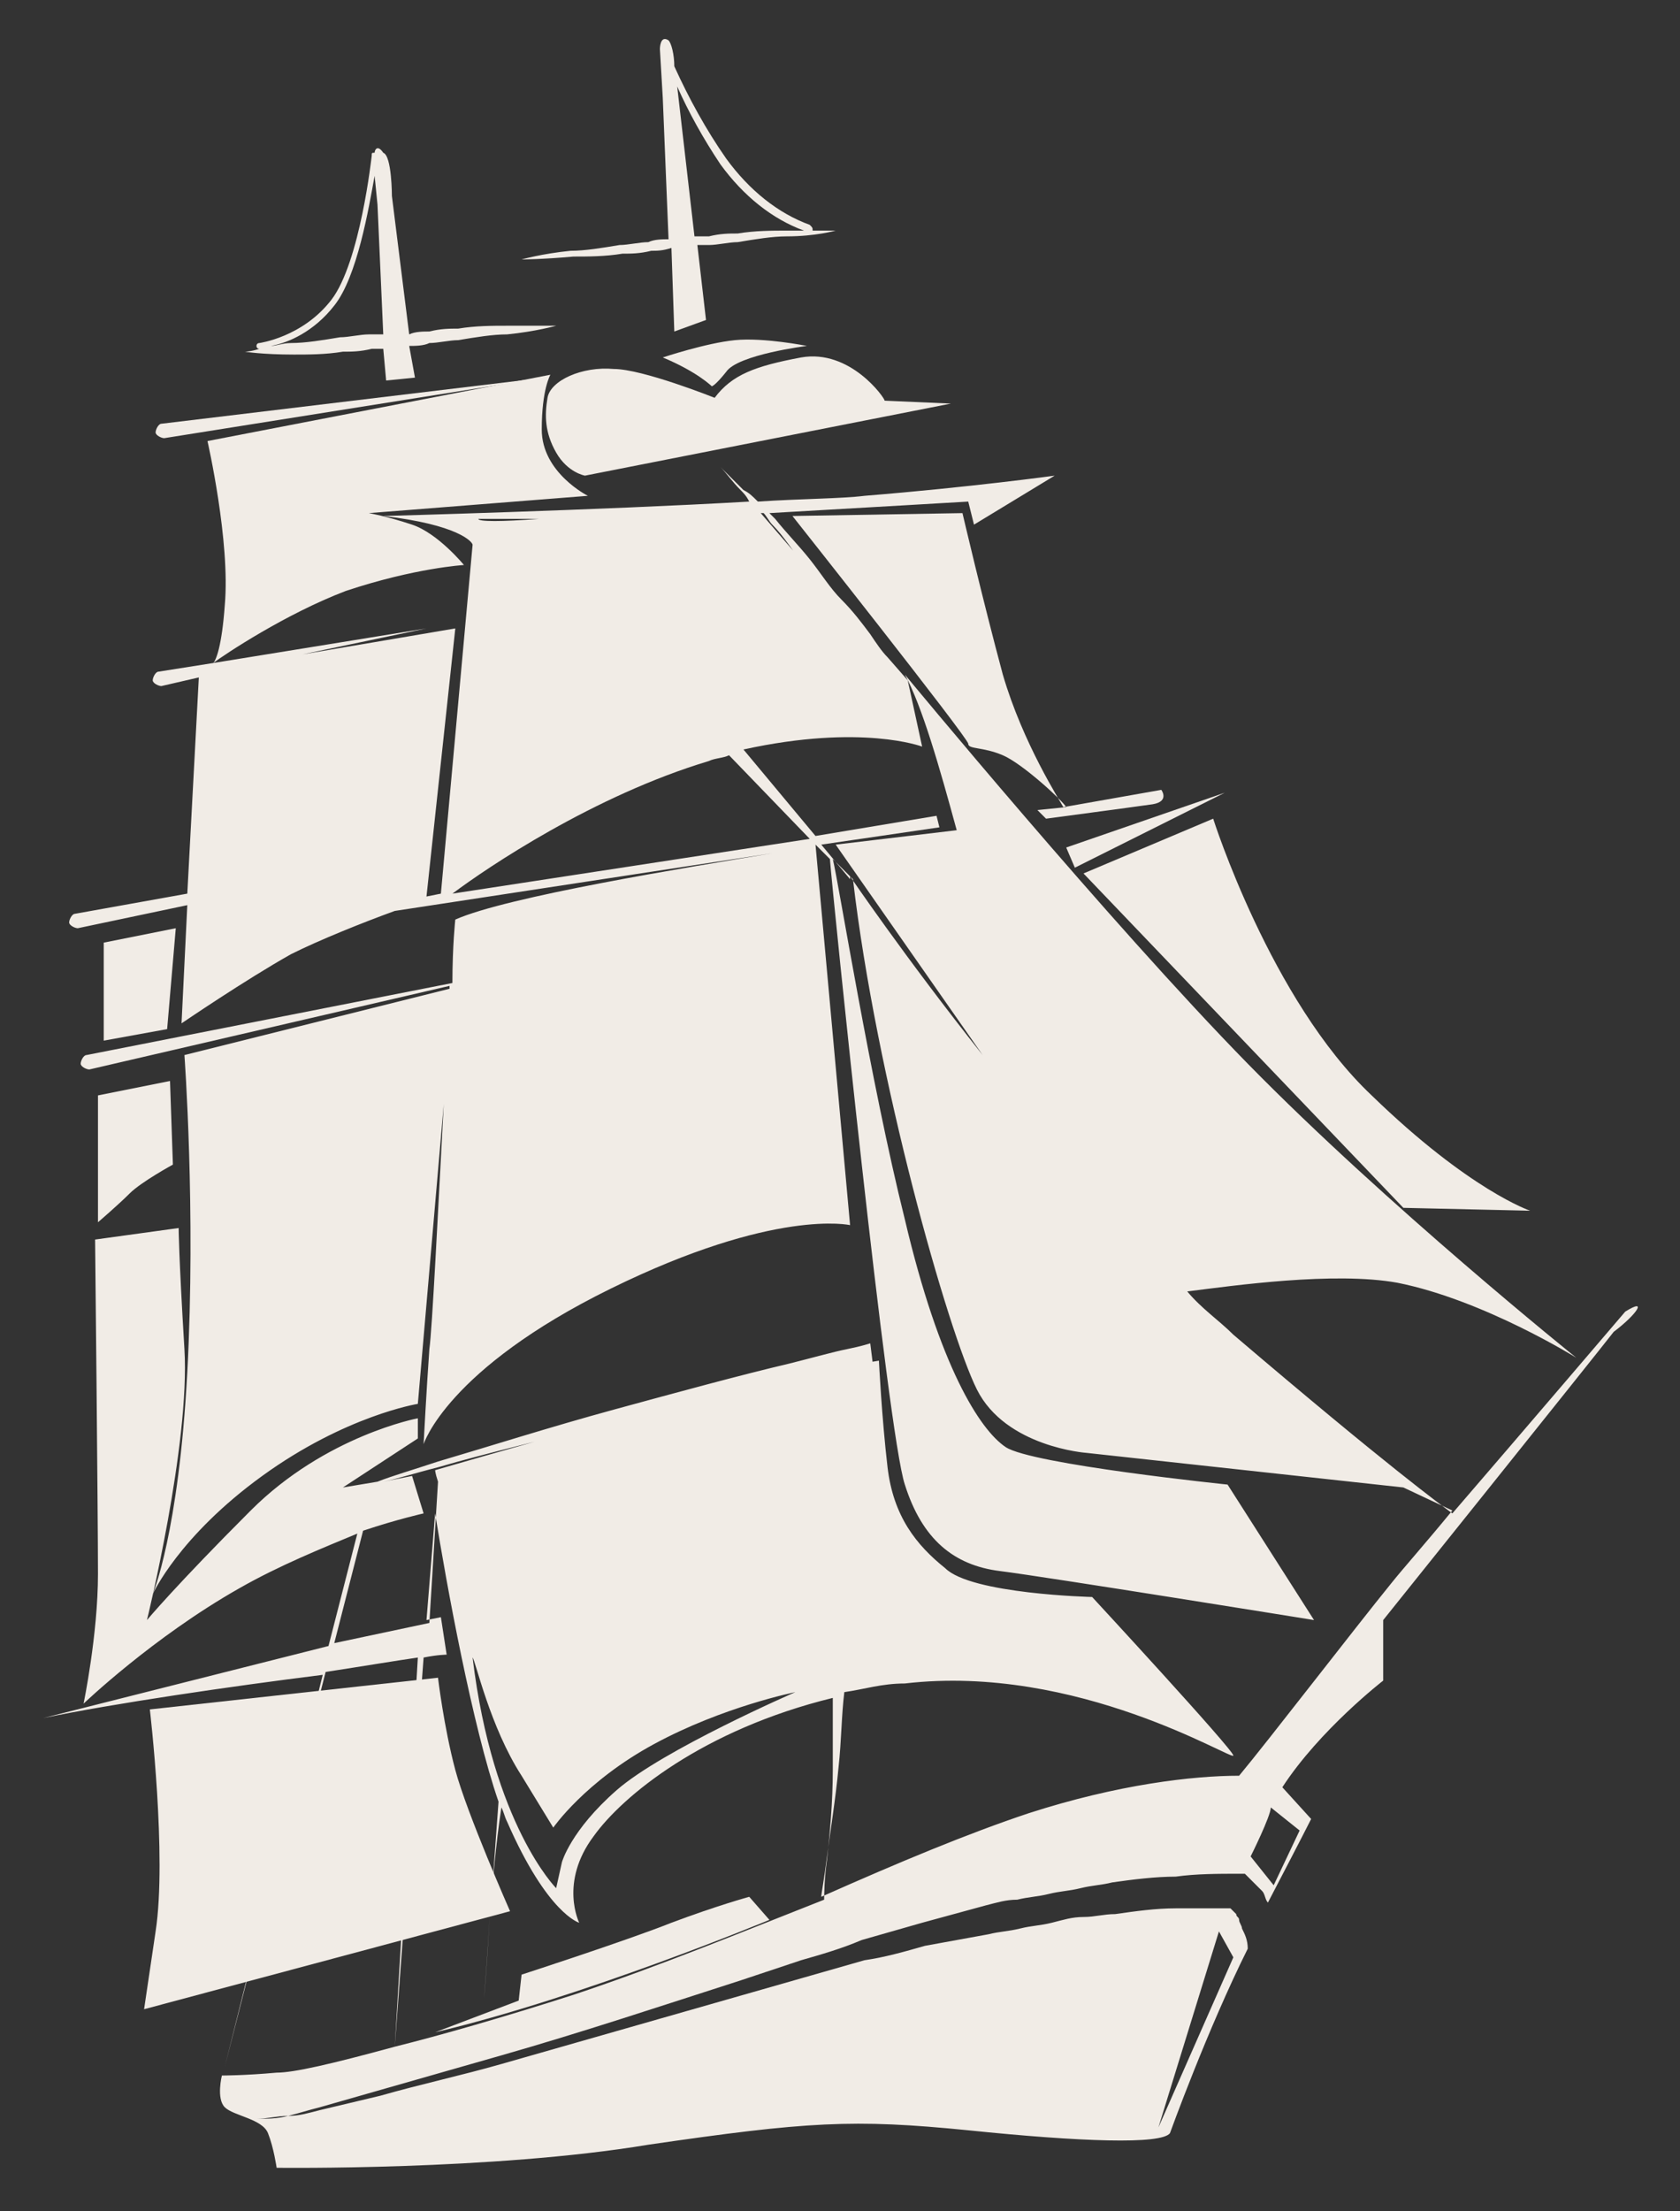 <?xml version="1.0" encoding="UTF-8"?> <svg xmlns="http://www.w3.org/2000/svg" xmlns:xlink="http://www.w3.org/1999/xlink" version="1.1" id="Слой_1" x="0px" y="0px" viewBox="0 0 58.3 76.7" style="enable-background:new 0 0 58.3 76.7;" xml:space="preserve"><rect x="0" y="0" width="58.3" height="76.7" fill="#333333" stroke="none"/> <style type="text/css"> .st0{fill:#F1ECE6;} .st1{fill:#264E36;} .st2{opacity:0.12;} .st3{fill:#DDBF9D;} .st4{fill:#FFFFFF;} .st5{opacity:0.26;} .st6{fill:#C6B38E;} .st7{opacity:0.23;} .st8{fill:none;stroke:#DDBF9D;stroke-miterlimit:10;} .st9{fill:#E18E9E;} .st10{fill:none;stroke:#000000;stroke-width:2;stroke-miterlimit:10;} .st11{fill:none;stroke:#000000;stroke-width:0.533;stroke-miterlimit:10;} .st12{fill:#653835;} .st13{fill:none;stroke:#F1ECE6;stroke-miterlimit:10;} </style> <g> <g> <path class="st0" d="M23.3,66.7c-1.5,0.6-5.2,1.8-5.2,1.8L18,69.4l-2.9,1.1c5.1-1.2,11.6-3.9,11.6-3.9L26,65.8 C26,65.8,24.9,66.1,23.3,66.7z"></path> <path class="st0" d="M37.6,30.3l11.1,11.6l4.4,0.1c0,0-2.1-0.7-5.5-4c-3.5-3.3-5.5-9.6-5.5-9.6L37.6,30.3z"></path> <polygon class="st0" points="37.3,30.1 42.5,27.5 37,29.4 "></polygon> <path class="st0" d="M33.4,17.8l-5.9,0.1c0,0,6.1,7.7,6.1,7.9c0,0.2,0.5,0.1,1.2,0.4c0.7,0.3,2.1,1.6,2.2,1.8l-1,0.1l0.3,0.3 c0,0,3-0.4,3.7-0.5c0.6-0.1,0.3-0.5,0.3-0.5L36.9,28c-0.1-0.2-1.4-2.2-2.1-4.6C34.1,20.8,33.4,17.8,33.4,17.8z"></path> <path class="st0" d="M5.7,15.2l13.2-2.1L5.6,14.7c0,0,0,0,0,0c-0.1,0-0.2,0.2-0.2,0.3C5.4,15.1,5.6,15.2,5.7,15.2z"></path> <path class="st0" d="M27.8,12.4c-1.6,0.3-2.4,0.6-3,1.4c0,0-2.5-1-3.5-1c-1.1-0.1-2.2,0.4-2.3,1s-0.1,1.2,0.3,1.9 c0.4,0.7,1,0.8,1,0.8l12.7-2.5l-2.3-0.1C30.7,13.8,29.5,12.1,27.8,12.4z"></path> <path class="st0" d="M25.2,12.9C25.6,12.3,28,12,28,12s-1.5-0.3-2.5-0.2c-1,0.1-2.5,0.6-2.5,0.6c1.2,0.5,1.7,1,1.7,1 S24.8,13.4,25.2,12.9z"></path> <path class="st0" d="M5.9,37.5L3.4,38v4.4c0,0,0.7-0.6,1.1-1c0.4-0.4,1.5-1,1.5-1L5.9,37.5z"></path> <polygon class="st0" points="3.6,32.7 3.6,36.1 5.8,35.7 6.1,32.2 "></polygon> <path class="st0" d="M19.9,8.9c0.5,0,1.1,0,1.7-0.1c0.3,0,0.6,0,1-0.1c0.2,0,0.4,0,0.7-0.1l0.1,2.9l1.1-0.4l-0.3-2.6 c0.1,0,0.3,0,0.4,0c0.3,0,0.7-0.1,1-0.1c0.6-0.1,1.2-0.2,1.7-0.2C28.3,8.2,29,8,29,8s-0.3,0-0.8,0c0,0,0,0,0,0 c0-0.1,0-0.1-0.1-0.2c-1.1-0.4-2.1-1.2-2.9-2.3c-0.7-1-1.3-2.1-1.8-3.2c0-0.4-0.1-0.8-0.2-0.9c-0.3-0.2-0.3,0.3-0.3,0.3L23,3.4 l0.2,4.9c-0.2,0-0.5,0-0.7,0.1c-0.3,0-0.7,0.1-1,0.1c-0.6,0.1-1.2,0.2-1.7,0.2c-1,0.1-1.7,0.3-1.7,0.3S18.8,9,19.9,8.9z M25,5.7 c0.8,1.1,1.8,1.9,2.9,2.3c-0.2,0-0.4,0-0.6,0c-0.5,0-1.1,0-1.7,0.1c-0.3,0-0.6,0-1,0.1c-0.2,0-0.3,0-0.5,0L23.5,3 C23.9,3.9,24.4,4.8,25,5.7z"></path> <path class="st0" d="M10.2,12.3c0.5,0,1.1,0,1.7-0.1c0.3,0,0.6,0,1-0.1c0.1,0,0.3,0,0.4,0l0.1,1.1l1-0.1L14.2,12 c0.2,0,0.5,0,0.7-0.1c0.3,0,0.7-0.1,1-0.1c0.6-0.1,1.2-0.2,1.7-0.2c1-0.1,1.7-0.3,1.7-0.3s-0.7,0-1.7,0c-0.5,0-1.1,0-1.7,0.1 c-0.3,0-0.6,0-1,0.1c-0.2,0-0.5,0-0.7,0.1l-0.6-4.8c0,0,0-1.4-0.3-1.5C13.1,5,13,5.2,13,5.3c0,0,0,0,0,0c-0.1,0-0.1,0-0.1,0.1 c0,0-0.4,3.7-1.4,5c-1,1.3-2.5,1.5-2.5,1.5c-0.1,0-0.1,0.1-0.1,0.1c0,0,0,0.1,0.1,0.1c-0.3,0.1-0.5,0.1-0.5,0.1 S9.1,12.3,10.2,12.3z M11.6,10.6c0.8-1,1.2-3.4,1.4-4.5l0.1,1l0.2,4.5c-0.2,0-0.3,0-0.5,0c-0.3,0-0.7,0.1-1,0.1 c-0.6,0.1-1.2,0.2-1.7,0.2c-0.3,0-0.5,0.1-0.7,0.1C10,11.9,10.9,11.5,11.6,10.6z"></path> <path class="st0" d="M56.4,45.5c0,0-3.5,4.1-6,7c-0.4-0.3-2.2-1.6-7.6-6.2c-0.5-0.5-1.1-0.9-1.6-1.5c1.6-0.2,5.1-0.7,7.3-0.3 c3,0.6,6.2,2.6,6.2,2.6s-6.6-5.3-11.4-10.2S31.4,23.4,31.4,23.4c0.6,1.1,1.2,3.2,1.8,5.4l-4.2,0.5l5.1,7.3 c-2.7-3.4-4.6-6.2-4.6-6.2c0,0,0,0,0,0.1l-1-1.2l4.1-0.6l-0.1-0.4L28.3,29l-2.5-3c4.1-0.9,6.2-0.1,6.2-0.1l-0.5-2.3l-0.7-0.8 c-0.2-0.2-0.4-0.5-0.6-0.8c-0.3-0.4-0.6-0.8-1-1.2c-0.4-0.4-0.7-0.9-1.1-1.4c-0.4-0.5-0.8-0.9-1.2-1.4c-0.1-0.1-0.1-0.1-0.2-0.2 c3.5-0.2,6.9-0.4,6.9-0.4l0.2,0.8l2.8-1.7c0,0-2.9,0.4-6.6,0.7c-0.8,0.1-2.2,0.1-3.7,0.2c-0.2-0.2-0.3-0.3-0.5-0.4 c-0.6-0.6-1.1-1.1-1.1-1.1s0.1,0.1,0.3,0.3c0.2,0.2,0.4,0.5,0.7,0.8c0.1,0.1,0.2,0.2,0.3,0.4c-5.2,0.3-12.7,0.5-12.7,0.5 c2.6,0.3,3.1,0.9,3.1,1L15.3,31l-0.5,0.1l1-9.3l-5.3,0.9l4.3-0.9l-7.4,1.2c0.4-0.3,2.5-1.7,4.6-2.5c2.4-0.8,4.1-0.9,4.1-0.9 s-0.9-1.1-1.8-1.4c-0.9-0.3-1.5-0.4-1.5-0.4l7.6-0.6c0,0-1.6-0.8-1.6-2.3c0-1.4,0.3-1.9,0.3-1.9L7.2,15.3c0,0,0.8,3.5,0.6,5.7 c-0.1,1.4-0.3,1.9-0.4,2l-1.9,0.3c0,0,0,0,0,0c-0.1,0-0.2,0.2-0.2,0.3c0,0.1,0.2,0.2,0.3,0.2l1.3-0.3l-0.4,7.5l-3.9,0.7 c0,0,0,0,0,0c-0.1,0-0.2,0.2-0.2,0.3c0,0.1,0.2,0.2,0.3,0.2l3.8-0.8l-0.2,4.1c0,0,2.2-1.5,3.8-2.4c1-0.5,2.5-1.1,3.6-1.5l13.1-2 c-3,0.5-9.2,1.5-11,2.3c0,0-0.1,0.9-0.1,2.2L3,36.6c0,0,0,0,0,0c-0.1,0-0.2,0.2-0.2,0.3c0,0.1,0.2,0.2,0.3,0.2l12.5-2.9 c0,0,0,0,0,0.1l-9.2,2.3c0,0,0.4,5.4,0.1,11c-0.3,5.6-1.2,7.7-1.2,7.7s0.9-2,3.8-4.1c2.9-2.1,5.4-2.5,5.4-2.5l0.9-10.4 c-0.2,3.7-0.4,7.8-0.5,8.5c-0.1,1.4-0.2,3.3-0.2,3.3s0.8-2.6,6.5-5.4c5.7-2.8,8.3-2.2,8.3-2.2l-1.2-13.2l0.5,0.5 c0.1,1.3,2,19.9,2.6,21.7c0.6,1.9,1.7,2.8,3.3,3c1.6,0.2,10.9,1.7,10.9,1.7l-3-4.7c0,0-6.8-0.7-7.7-1.3c-0.9-0.6-2.3-2.8-3.5-7.9 c-1.2-4.8-2.3-11.7-2.5-12.5l0.7,0.7c0.8,6.9,3.3,15.7,4.3,17.7c1,2,3.8,2.2,3.8,2.2l11,1.2l1.7,0.8c-0.9,1.1-1.7,2-2.1,2.5 c-1.3,1.6-4.3,5.5-5.3,6.7c-1.6,0-4.2,0.3-7.3,1.3c-2.1,0.7-4.5,1.7-7.2,2.9c0-0.1,0.1-0.6,0.2-1.4c0.1-0.8,0.3-2,0.4-3.1 c0.1-0.9,0.1-1.8,0.2-2.6c0.7-0.1,1.3-0.3,2.1-0.3c6-0.7,11.4,2.7,11.4,2.5c0-0.2-4.9-5.5-4.9-5.5s-4.2-0.1-5.1-1 c-1-0.8-1.8-1.8-2-3.5c-0.2-1.7-0.3-3.7-0.3-3.7s-5.8,1-9.4,2.1c-3.6,1-6,1.7-6,1.7s0,0.1,0.1,0.4l-0.3,4.9L11.6,57l1-3.9 c1.2-0.4,2.1-0.6,2.1-0.6l-0.4-1.3l-1,0.2c0.5-0.1,1.1-0.3,1.9-0.5c1.7-0.5,3.9-1,6.1-1.6c2.2-0.5,4.5-1,6.2-1.4 c0.8-0.2,1.6-0.3,2-0.4c0.5-0.1,0.8-0.1,0.8-0.1l-0.1-0.8c0,0-0.3,0.1-0.8,0.2c-0.5,0.1-1.2,0.3-2,0.5c-1.7,0.4-3.9,1-6.1,1.6 c-2.2,0.6-4.4,1.3-6.1,1.8c-0.9,0.3-1.6,0.5-2.1,0.7l-1.2,0.2l2.6-1.7v-0.7c0,0-3.2,0.6-5.8,3.2c-2.6,2.6-3.6,3.8-3.6,3.8 s1.5-6.1,1.3-9.4c-0.2-3.3-0.2-4.2-0.2-4.2L3.3,43c0,0,0.1,9.5,0.1,11.6c0,2.1-0.5,4.5-0.5,4.5s2.4-2.3,5.4-4 c1.4-0.8,2.9-1.4,4.1-1.9l-1,3.9l-9.9,2.5c2.4-0.5,6.5-1.1,9.7-1.5L7.8,71.7L11.3,58c1.3-0.2,2.5-0.4,3.2-0.5L13.7,71 c-2.2,0.6-3.5,0.9-4.1,0.9C8.5,72,7.7,72,7.7,72s-0.2,0.8,0.1,1.1c0.3,0.3,1.3,0.4,1.5,0.9c0.2,0.5,0.3,1.2,0.3,1.2 s7.5,0.1,12.9-0.8c5.5-0.8,7.1-0.9,11.1-0.5c3.9,0.4,6.7,0.5,7,0.1c0,0,1.3-3.6,2.7-6.4c0-0.3-0.1-0.5-0.2-0.7 c0-0.1-0.1-0.2-0.1-0.3c0-0.1-0.1-0.1-0.1-0.2c0,0,0,0,0,0c0,0,0,0,0,0l-0.1-0.1l-0.1-0.1c-0.6,0-1.3,0-1.9,0 c-0.7,0-1.4,0.1-2.1,0.2c-0.4,0-0.7,0.1-1.1,0.1c-0.4,0-0.7,0.1-1.1,0.2c-0.4,0.1-0.7,0.1-1.1,0.2c-0.4,0.1-0.7,0.1-1.1,0.2 l-1.1,0.2l-1.1,0.2c-0.7,0.2-1.4,0.4-2.1,0.5c-0.7,0.2-1.4,0.4-2.1,0.6l-2.1,0.6c-2.8,0.8-5.6,1.6-8.4,2.4 c-1.4,0.4-2.8,0.7-4.2,1.1l-2.1,0.5c-0.4,0.1-0.7,0.2-1.1,0.2c-0.4,0.1-0.7,0.1-1.1,0.1c0.4,0,0.7-0.1,1.1-0.1 c0.4-0.1,0.7-0.2,1.1-0.3l2.1-0.6c1.4-0.4,2.8-0.8,4.2-1.2c2.8-0.8,5.5-1.7,8.3-2.6l2.1-0.7c0.7-0.2,1.4-0.4,2.1-0.7 c0.7-0.2,1.4-0.4,2.1-0.6l1.1-0.3l1.1-0.3c0.4-0.1,0.7-0.2,1.1-0.2c0.4-0.1,0.7-0.1,1.1-0.2c0.4-0.1,0.7-0.1,1.1-0.2 c0.4-0.1,0.7-0.1,1.1-0.2c0.7-0.1,1.5-0.2,2.2-0.2c0.7-0.1,1.5-0.1,2.2-0.1l0.2,0l0.1,0.1l0.2,0.2l0.1,0.1c0,0,0.1,0.1,0.2,0.2 c0.1,0.1,0.1,0.3,0.2,0.4c0,0,0,0,0,0c1.2-2.3,1.5-2.9,1.5-2.9l-1-1.1c1.3-2,3.5-3.7,3.5-3.7v-2.1c0,0,7.3-9.1,8-10 C56.8,45.6,57.2,45,56.4,45.5z M26.8,18.2c0.4,0.4,0.7,0.9,1.1,1.4c0.1,0.1,0.2,0.3,0.4,0.4l-1.9-2.2c0,0,0.1,0,0.1,0 C26.6,17.9,26.7,18.1,26.8,18.2z M16.6,18c0,0,0.6,0,2.1,0C17.4,18.1,16.6,18.1,16.6,18l0,0.5L16.6,18z M15.7,31 c1.2-0.9,4.9-3.4,8.9-4.6c0.2-0.1,0.5-0.1,0.7-0.2l2.8,2.9L15.7,31z M42.3,67l0.5,0.9l-2.6,5.9L42.3,67z M18.1,61.6 c1.1,1.8,1.1,1.8,1.1,1.8s1.1-1.6,3.5-2.9c2.4-1.3,4.9-1.8,4.9-1.8s-4.6,2-6.2,3.4c-1.6,1.4-1.9,2.5-1.9,2.5l-0.2,0.9 c0,0-2.2-2.2-2.9-8C16.5,57.6,17,59.9,18.1,61.6z M19.9,69.2c-2.5,0.8-4.6,1.4-6.2,1.8l1-13.5c0.5-0.1,0.8-0.1,0.8-0.1l-0.2-1.3 l-0.5,0.1l0.3-3.7c0.4,2.5,1.3,7.4,2.2,10c-0.1,1.4-0.2,2.8-0.3,3.9c-0.1,1.8-0.2,2.9-0.2,2.9s0.1-1.2,0.2-2.9 c0.1-1.1,0.2-2.4,0.4-3.7c0.1,0.2,0.1,0.3,0.2,0.5c1.4,3.2,2.5,3.5,2.5,3.5s-0.7-1.4,0.5-3c1-1.4,3.8-3.7,8.3-4.8 c0,0.7,0,1.6,0,2.5c0,1.1-0.1,2.2-0.2,3.1c-0.1,0.7-0.1,1.3-0.1,1.4C25.8,67,22.9,68.2,19.9,69.2z M45.1,63.5l-0.9,1.9l-0.8-1 c0,0,0.7-1.4,0.7-1.7L45.1,63.5z"></path> </g> <path class="st0" d="M5.2,59.3c0,0,0.6,5.1,0.2,7.7C5,69.7,5,69.7,5,69.7l12.7-3.4c0,0-1.5-3.4-1.9-4.9c-0.4-1.5-0.6-3.2-0.6-3.2 L5.2,59.3z"></path> </g> </svg> 